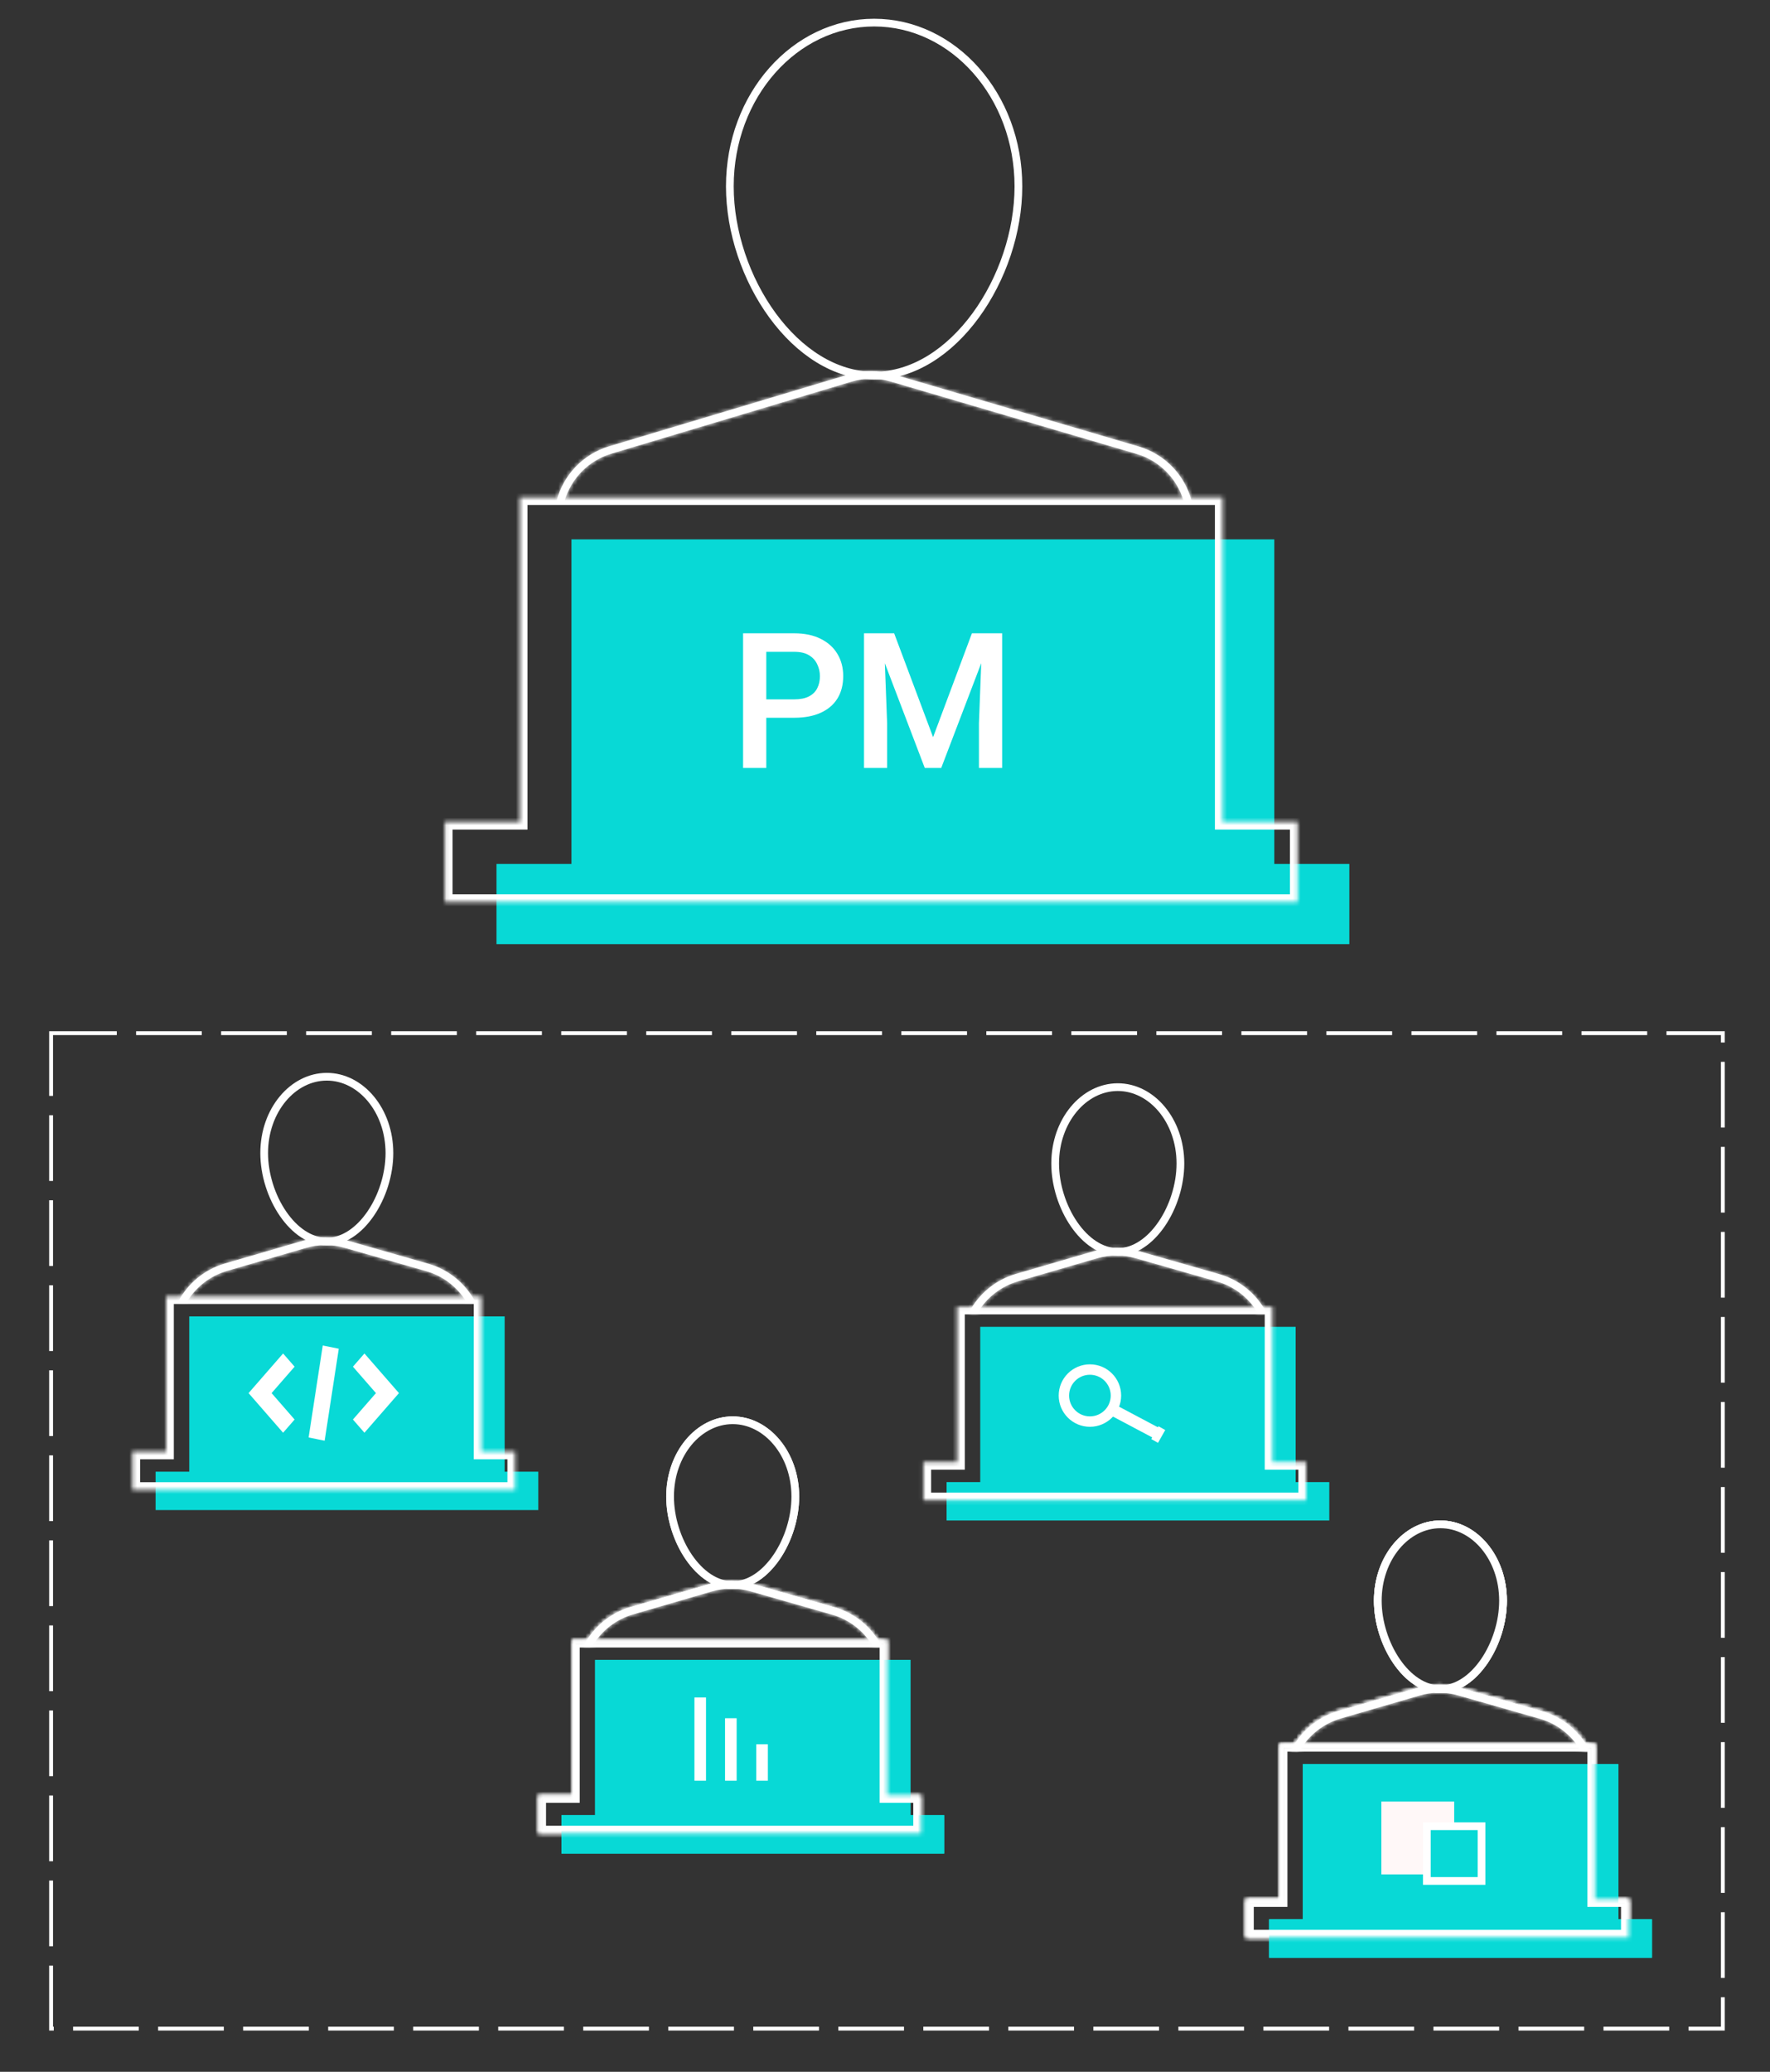 <?xml version="1.0" encoding="UTF-8"?> <svg xmlns="http://www.w3.org/2000/svg" width="458" height="536" viewBox="0 0 458 536" fill="none"><rect x="0" y="0" width="458" height="536" fill="#333333" stroke="none"/> <path d="M263.521 48.214C263.521 59.967 259.304 72.251 252.486 81.583C245.661 90.924 236.343 97.169 226.186 97.169C216.03 97.169 206.712 90.924 199.887 81.583C193.069 72.251 188.852 59.967 188.852 48.214C188.852 24.698 205.679 5.85 226.186 5.85C246.694 5.85 263.521 24.698 263.521 48.214Z" stroke="white" stroke-width="2"></path> <mask id="path-2-inside-1_1032_1050" fill="white"> <path fill-rule="evenodd" clip-rule="evenodd" d="M306.259 129.573C304.556 123.831 300.046 119.179 294.082 117.424L230.526 98.725C227.178 97.74 223.616 97.749 220.274 98.752L158.209 117.369C152.259 119.154 147.774 123.824 146.098 129.573H144.023C145.752 122.93 150.831 117.494 157.634 115.454L219.699 96.836C223.413 95.722 227.371 95.712 231.091 96.806L294.646 115.506C301.469 117.513 306.579 122.932 308.337 129.573H306.259Z"></path> </mask> <path fill-rule="evenodd" clip-rule="evenodd" d="M306.259 129.573C304.556 123.831 300.046 119.179 294.082 117.424L230.526 98.725C227.178 97.74 223.616 97.749 220.274 98.752L158.209 117.369C152.259 119.154 147.774 123.824 146.098 129.573H144.023C145.752 122.93 150.831 117.494 157.634 115.454L219.699 96.836C223.413 95.722 227.371 95.712 231.091 96.806L294.646 115.506C301.469 117.513 306.579 122.932 308.337 129.573H306.259Z" fill="white"></path> <path d="M306.259 129.573L304.342 130.142L304.767 131.573H306.259V129.573ZM294.082 117.424L294.646 115.506L294.646 115.506L294.082 117.424ZM230.526 98.725L229.962 100.644L229.962 100.644L230.526 98.725ZM220.274 98.752L219.699 96.836L219.699 96.836L220.274 98.752ZM158.209 117.369L158.783 119.285L158.783 119.285L158.209 117.369ZM146.098 129.573V131.573H147.598L148.018 130.133L146.098 129.573ZM144.023 129.573L142.088 129.07L141.437 131.573H144.023V129.573ZM157.634 115.454L157.059 113.538L157.059 113.538L157.634 115.454ZM219.699 96.836L219.125 94.921L219.699 96.836ZM231.091 96.806L230.526 98.725L230.526 98.725L231.091 96.806ZM294.646 115.506L294.082 117.424L294.082 117.424L294.646 115.506ZM308.337 129.573V131.573H310.935L310.27 129.061L308.337 129.573ZM308.177 129.004C306.284 122.625 301.275 117.456 294.646 115.506L293.517 119.343C298.818 120.903 302.827 125.036 304.342 130.142L308.177 129.004ZM294.646 115.506L231.091 96.806L229.962 100.644L293.517 119.343L294.646 115.506ZM231.091 96.806C227.371 95.712 223.413 95.722 219.699 96.836L220.848 100.668C223.82 99.776 226.986 99.768 229.962 100.644L231.091 96.806ZM219.699 96.836L157.634 115.454L158.783 119.285L220.848 100.668L219.699 96.836ZM157.634 115.454C151.022 117.437 146.04 122.626 144.178 129.014L148.018 130.133C149.508 125.021 153.495 120.871 158.783 119.285L157.634 115.454ZM144.023 131.573H146.098V127.573H144.023V131.573ZM157.059 113.538C149.575 115.783 143.989 121.762 142.088 129.07L145.959 130.077C147.515 124.097 152.087 119.206 158.209 117.369L157.059 113.538ZM219.125 94.921L157.059 113.538L158.209 117.369L220.274 98.752L219.125 94.921ZM231.655 94.888C227.563 93.684 223.21 93.695 219.125 94.921L220.274 98.752C223.616 97.749 227.178 97.74 230.526 98.725L231.655 94.888ZM295.211 113.587L231.655 94.888L230.526 98.725L294.082 117.424L295.211 113.587ZM310.27 129.061C308.336 121.757 302.717 115.796 295.211 113.587L294.082 117.424C300.222 119.231 304.821 124.107 306.403 130.085L310.27 129.061ZM306.259 131.573H308.337V127.573H306.259V131.573Z" fill="white" mask="url(#path-2-inside-1_1032_1050)"></path> <path fill-rule="evenodd" clip-rule="evenodd" d="M329.735 139.533H147.871V223.499H128.473V244.263H349.146V223.499H329.735V139.533Z" fill="#08D9D6"></path> <mask id="path-5-inside-2_1032_1050" fill="white"> <path fill-rule="evenodd" clip-rule="evenodd" d="M316.364 128.647H134.5V212.613H115.102V233.377H335.775V212.613H316.364V128.647Z"></path> </mask> <path d="M134.5 128.647V126.647H132.5V128.647H134.5ZM316.364 128.647H318.364V126.647H316.364V128.647ZM134.5 212.613V214.613H136.5V212.613H134.5ZM115.102 212.613V210.613H113.102V212.613H115.102ZM115.102 233.377H113.102V235.377H115.102V233.377ZM335.775 233.377V235.377H337.775V233.377H335.775ZM335.775 212.613H337.775V210.613H335.775V212.613ZM316.364 212.613H314.364V214.613H316.364V212.613ZM134.5 130.647H316.364V126.647H134.5V130.647ZM136.5 212.613V128.647H132.5V212.613H136.5ZM115.102 214.613H134.5V210.613H115.102V214.613ZM117.102 233.377V212.613H113.102V233.377H117.102ZM335.775 231.377H115.102V235.377H335.775V231.377ZM333.775 212.613V233.377H337.775V212.613H333.775ZM316.364 214.613H335.775V210.613H316.364V214.613ZM314.364 128.647V212.613H318.364V128.647H314.364Z" fill="white" mask="url(#path-5-inside-2_1032_1050)"></path> <rect x="13.219" y="267.288" width="432.582" height="257.533" stroke="white" stroke-dasharray="17 5"></rect> <path d="M205.506 185.688H196.438V180.927H205.506C207.085 180.927 208.361 180.672 209.334 180.161C210.307 179.651 211.017 178.949 211.464 178.056C211.926 177.146 212.158 176.11 212.158 174.945C212.158 173.845 211.926 172.816 211.464 171.859C211.017 170.886 210.307 170.104 209.334 169.514C208.361 168.924 207.085 168.629 205.506 168.629H198.281V198.68H192.275V163.844H205.506C208.202 163.844 210.491 164.322 212.373 165.279C214.271 166.22 215.715 167.528 216.704 169.203C217.693 170.862 218.187 172.76 218.187 174.897C218.187 177.146 217.693 179.076 216.704 180.688C215.715 182.299 214.271 183.535 212.373 184.396C210.491 185.257 208.202 185.688 205.506 185.688ZM226.011 163.844H231.37L241.443 190.712L251.492 163.844H256.851L243.548 198.68H239.29L226.011 163.844ZM223.57 163.844H228.667L229.552 187.1V198.68H223.57V163.844ZM254.195 163.844H259.315V198.68H253.31V187.1L254.195 163.844Z" fill="white"></path> <path d="M100.766 298.307C100.766 303.83 98.904 309.608 95.902 313.988C92.888 318.386 88.855 321.207 84.563 321.207C80.271 321.207 76.237 318.386 73.223 313.988C70.221 309.608 68.359 303.83 68.359 298.307C68.359 287.217 75.781 278.56 84.563 278.56C93.344 278.56 100.766 287.217 100.766 298.307Z" stroke="white" stroke-width="2"></path> <mask id="path-10-inside-3_1032_1050" fill="white"> <path fill-rule="evenodd" clip-rule="evenodd" d="M120.653 336.752C118.355 333.002 114.702 330.122 110.255 328.849L89.165 322.816C85.899 321.882 82.435 321.891 79.174 322.842L58.765 328.794C54.324 330.089 50.686 332.989 48.406 336.752H46.109C48.578 332.07 52.87 328.43 58.205 326.874L78.615 320.922C82.238 319.865 86.086 319.855 89.715 320.893L110.805 326.926C116.152 328.456 120.465 332.079 122.956 336.752H120.653Z"></path> </mask> <path fill-rule="evenodd" clip-rule="evenodd" d="M120.653 336.752C118.355 333.002 114.702 330.122 110.255 328.849L89.165 322.816C85.899 321.882 82.435 321.891 79.174 322.842L58.765 328.794C54.324 330.089 50.686 332.989 48.406 336.752H46.109C48.578 332.07 52.87 328.43 58.205 326.874L78.615 320.922C82.238 319.865 86.086 319.855 89.715 320.893L110.805 326.926C116.152 328.456 120.465 332.079 122.956 336.752H120.653Z" fill="white"></path> <path d="M120.653 336.752L119.8 337.274L120.093 337.752H120.653V336.752ZM110.255 328.849L110.53 327.888L110.53 327.888L110.255 328.849ZM89.165 322.816L88.889 323.778L88.889 323.778L89.165 322.816ZM79.174 322.842L78.894 321.882L78.894 321.882L79.174 322.842ZM58.765 328.794L59.045 329.754L59.045 329.754L58.765 328.794ZM48.406 336.752V337.752H48.97L49.262 337.27L48.406 336.752ZM46.109 336.752L45.225 336.285L44.452 337.752H46.109V336.752ZM58.205 326.874L58.485 327.834L58.485 327.834L58.205 326.874ZM78.615 320.922L78.335 319.962L78.335 319.962L78.615 320.922ZM89.715 320.893L89.99 319.932L89.99 319.932L89.715 320.893ZM110.805 326.926L111.08 325.965L110.805 326.926ZM122.956 336.752V337.752H124.623L123.839 336.281L122.956 336.752ZM121.505 336.229C119.08 332.272 115.225 329.231 110.53 327.888L109.98 329.811C114.18 331.012 117.629 333.733 119.8 337.274L121.505 336.229ZM110.53 327.888L89.439 321.855L88.889 323.778L109.98 329.811L110.53 327.888ZM89.439 321.855C85.992 320.869 82.337 320.878 78.894 321.882L79.454 323.802C82.534 322.904 85.805 322.895 88.889 323.778L89.439 321.855ZM78.894 321.882L58.485 327.834L59.045 329.754L79.454 323.802L78.894 321.882ZM58.485 327.834C53.797 329.201 49.956 332.263 47.551 336.233L49.262 337.27C51.415 333.716 54.851 330.977 59.045 329.754L58.485 327.834ZM46.109 337.752H48.406V335.752H46.109V337.752ZM57.925 325.914C52.323 327.548 47.816 331.37 45.225 336.285L46.994 337.218C49.34 332.769 53.417 329.312 58.485 327.834L57.925 325.914ZM78.335 319.962L57.925 325.914L58.485 327.834L78.894 321.882L78.335 319.962ZM89.99 319.932C86.18 318.842 82.139 318.852 78.335 319.962L78.894 321.882C82.337 320.878 85.992 320.869 89.439 321.855L89.99 319.932ZM111.08 325.965L89.99 319.932L89.439 321.855L110.53 327.888L111.08 325.965ZM123.839 336.281C121.223 331.375 116.695 327.571 111.08 325.965L110.53 327.888C115.61 329.341 119.707 332.782 122.074 337.222L123.839 336.281ZM120.653 337.752H122.956V335.752H120.653V337.752Z" fill="white" mask="url(#path-10-inside-3_1032_1050)"></path> <path fill-rule="evenodd" clip-rule="evenodd" d="M130.584 340.561H48.972V380.733H40.262V390.667H139.289V380.733H130.584V340.561Z" fill="#08D9D6"></path> <mask id="path-13-inside-4_1032_1050" fill="white"> <path fill-rule="evenodd" clip-rule="evenodd" d="M124.59 335.355H42.976V375.527H34.266V385.461H133.296V375.527H124.59V335.355Z"></path> </mask> <path d="M42.976 335.355V333.355H40.976V335.355H42.976ZM124.59 335.355H126.59V333.355H124.59V335.355ZM42.976 375.527V377.527H44.976V375.527H42.976ZM34.266 375.527V373.527H32.266V375.527H34.266ZM34.266 385.461H32.266V387.461H34.266V385.461ZM133.296 385.461V387.461H135.296V385.461H133.296ZM133.296 375.527H135.296V373.527H133.296V375.527ZM124.59 375.527H122.59V377.527H124.59V375.527ZM42.976 337.355H124.59V333.355H42.976V337.355ZM44.976 375.527V335.355H40.976V375.527H44.976ZM34.266 377.527H42.976V373.527H34.266V377.527ZM36.266 385.461V375.527H32.266V385.461H36.266ZM133.296 383.461H34.266V387.461H133.296V383.461ZM131.296 375.527V385.461H135.296V375.527H131.296ZM124.59 377.527H133.296V373.527H124.59V377.527ZM122.59 335.355V375.527H126.59V335.355H122.59Z" fill="white" mask="url(#path-13-inside-4_1032_1050)"></path> <path fill-rule="evenodd" clip-rule="evenodd" d="M73.252 350.154L76.23 353.571L70.275 360.407L76.23 367.243L73.252 370.66L64.32 360.407L73.252 350.154Z" fill="white"></path> <path fill-rule="evenodd" clip-rule="evenodd" d="M94.301 350.154L91.324 353.571L97.279 360.407L91.324 367.243L94.301 370.66L103.234 360.407L94.301 350.154Z" fill="white"></path> <path fill-rule="evenodd" clip-rule="evenodd" d="M83.515 348.088L87.662 348.927L84.006 372.727L79.859 371.888L83.515 348.088Z" fill="white"></path> <path d="M389.422 414.108C389.422 419.734 387.528 425.611 384.471 430.073C381.407 434.543 377.24 437.509 372.719 437.509C368.198 437.509 364.03 434.543 360.967 430.073C357.909 425.611 356.016 419.734 356.016 414.108C356.016 402.835 363.578 393.861 372.719 393.861C381.86 393.861 389.422 402.835 389.422 414.108Z" stroke="white"></path> <mask id="path-19-inside-5_1032_1050" fill="white"> <path fill-rule="evenodd" clip-rule="evenodd" d="M409.971 452.553C407.57 448.342 403.585 445.091 398.686 443.69L377.596 437.657C374.149 436.67 370.493 436.68 367.051 437.684L346.641 443.636C341.752 445.062 337.784 448.331 335.405 452.553H334.266C336.734 447.872 341.027 444.232 346.361 442.676L366.771 436.724C370.394 435.667 374.242 435.657 377.871 436.695L398.961 442.728C404.309 444.258 408.621 447.88 411.113 452.553H409.971Z"></path> </mask> <path fill-rule="evenodd" clip-rule="evenodd" d="M409.971 452.553C407.57 448.342 403.585 445.091 398.686 443.69L377.596 437.657C374.149 436.67 370.493 436.68 367.051 437.684L346.641 443.636C341.752 445.062 337.784 448.331 335.405 452.553H334.266C336.734 447.872 341.027 444.232 346.361 442.676L366.771 436.724C370.394 435.667 374.242 435.657 377.871 436.695L398.961 442.728C404.309 444.258 408.621 447.88 411.113 452.553H409.971Z" fill="white"></path> <path d="M409.971 452.553L409.102 453.048L409.39 453.553H409.971V452.553ZM398.686 443.69L398.961 442.728L398.686 443.69ZM377.596 437.657L377.321 438.618L377.321 438.618L377.596 437.657ZM367.051 437.684L367.331 438.644L367.331 438.644L367.051 437.684ZM346.641 443.636L346.361 442.676L346.641 443.636ZM335.405 452.553V453.553H335.989L336.276 453.044L335.405 452.553ZM334.266 452.553L333.381 452.087L332.608 453.553H334.266V452.553ZM346.361 442.676L346.641 443.636L346.641 443.636L346.361 442.676ZM366.771 436.724L366.491 435.764L366.491 435.764L366.771 436.724ZM377.871 436.695L378.146 435.734L378.146 435.734L377.871 436.695ZM398.961 442.728L399.236 441.767L398.961 442.728ZM411.113 452.553V453.553H412.779L411.995 452.083L411.113 452.553ZM410.84 452.058C408.313 447.626 404.119 444.203 398.961 442.728L398.411 444.651C403.052 445.979 406.827 449.058 409.102 453.048L410.84 452.058ZM398.961 442.728L377.871 436.695L377.321 438.618L398.411 444.651L398.961 442.728ZM377.871 436.695C374.242 435.657 370.394 435.667 366.771 436.724L367.331 438.644C370.592 437.693 374.055 437.684 377.321 438.618L377.871 436.695ZM366.771 436.724L346.361 442.676L346.921 444.596L367.331 438.644L366.771 436.724ZM346.361 442.676C341.214 444.177 337.038 447.618 334.533 452.062L336.276 453.044C338.53 449.043 342.289 445.947 346.921 444.596L346.361 442.676ZM334.266 453.553H335.405V451.553H334.266V453.553ZM346.081 441.716C340.48 443.35 335.973 447.172 333.381 452.087L335.15 453.02C337.496 448.571 341.574 445.114 346.641 443.636L346.081 441.716ZM366.491 435.764L346.081 441.716L346.641 443.636L367.051 437.684L366.491 435.764ZM378.146 435.734C374.336 434.644 370.295 434.654 366.491 435.764L367.051 437.684C370.493 436.68 374.149 436.67 377.596 437.657L378.146 435.734ZM399.236 441.767L378.146 435.734L377.596 437.657L398.686 443.69L399.236 441.767ZM411.995 452.083C409.38 447.177 404.851 443.373 399.236 441.767L398.686 443.69C403.766 445.143 407.863 448.584 410.23 453.024L411.995 452.083ZM409.971 453.553H411.113V451.553H409.971V453.553Z" fill="white" mask="url(#path-19-inside-5_1032_1050)"></path> <path fill-rule="evenodd" clip-rule="evenodd" d="M418.738 456.363H337.124V496.535H328.414V506.469H427.444V496.535H418.738V456.363Z" fill="#08D9D6"></path> <mask id="path-22-inside-6_1032_1050" fill="white"> <path fill-rule="evenodd" clip-rule="evenodd" d="M412.746 451.157H331.132V491.329H322.422V501.263H421.452V491.329H412.746V451.157Z"></path> </mask> <path d="M331.132 451.157V450.157H330.132V451.157H331.132ZM412.746 451.157H413.746V450.157H412.746V451.157ZM331.132 491.329V492.329H332.132V491.329H331.132ZM322.422 491.329V490.329H321.422V491.329H322.422ZM322.422 501.263H321.422V502.263H322.422V501.263ZM421.452 501.263V502.263H422.452V501.263H421.452ZM421.452 491.329H422.452V490.329H421.452V491.329ZM412.746 491.329H411.746V492.329H412.746V491.329ZM331.132 452.157H412.746V450.157H331.132V452.157ZM332.132 491.329V451.157H330.132V491.329H332.132ZM322.422 492.329H331.132V490.329H322.422V492.329ZM323.422 501.263V491.329H321.422V501.263H323.422ZM421.452 500.263H322.422V502.263H421.452V500.263ZM420.452 491.329V501.263H422.452V491.329H420.452ZM412.746 492.329H421.452V490.329H412.746V492.329ZM411.746 451.157V491.329H413.746V451.157H411.746Z" fill="white" mask="url(#path-22-inside-6_1032_1050)"></path> <path d="M389.422 414.108C389.422 419.734 387.528 425.611 384.471 430.073C381.407 434.543 377.24 437.509 372.719 437.509C368.198 437.509 364.03 434.543 360.967 430.073C357.909 425.611 356.016 419.734 356.016 414.108C356.016 402.835 363.578 393.861 372.719 393.861C381.86 393.861 389.422 402.835 389.422 414.108Z" stroke="white"></path> <mask id="path-25-inside-7_1032_1050" fill="white"> <path fill-rule="evenodd" clip-rule="evenodd" d="M409.971 452.553C407.57 448.342 403.585 445.091 398.686 443.69L377.596 437.657C374.149 436.67 370.493 436.68 367.051 437.684L346.641 443.636C341.752 445.062 337.784 448.331 335.405 452.553H334.266C336.734 447.872 341.027 444.232 346.361 442.676L366.771 436.724C370.394 435.667 374.242 435.657 377.871 436.695L398.961 442.728C404.309 444.258 408.621 447.88 411.113 452.553H409.971Z"></path> </mask> <path fill-rule="evenodd" clip-rule="evenodd" d="M409.971 452.553C407.57 448.342 403.585 445.091 398.686 443.69L377.596 437.657C374.149 436.67 370.493 436.68 367.051 437.684L346.641 443.636C341.752 445.062 337.784 448.331 335.405 452.553H334.266C336.734 447.872 341.027 444.232 346.361 442.676L366.771 436.724C370.394 435.667 374.242 435.657 377.871 436.695L398.961 442.728C404.309 444.258 408.621 447.88 411.113 452.553H409.971Z" fill="white"></path> <path d="M409.971 452.553L409.102 453.048L409.39 453.553H409.971V452.553ZM398.686 443.69L398.961 442.728L398.686 443.69ZM377.596 437.657L377.321 438.618L377.321 438.618L377.596 437.657ZM367.051 437.684L367.331 438.644L367.331 438.644L367.051 437.684ZM346.641 443.636L346.361 442.676L346.641 443.636ZM335.405 452.553V453.553H335.989L336.276 453.044L335.405 452.553ZM334.266 452.553L333.381 452.087L332.608 453.553H334.266V452.553ZM346.361 442.676L346.641 443.636L346.641 443.636L346.361 442.676ZM366.771 436.724L366.491 435.764L366.491 435.764L366.771 436.724ZM377.871 436.695L378.146 435.734L378.146 435.734L377.871 436.695ZM398.961 442.728L399.236 441.767L398.961 442.728ZM411.113 452.553V453.553H412.779L411.995 452.083L411.113 452.553ZM410.84 452.058C408.313 447.626 404.119 444.203 398.961 442.728L398.411 444.651C403.052 445.979 406.827 449.058 409.102 453.048L410.84 452.058ZM398.961 442.728L377.871 436.695L377.321 438.618L398.411 444.651L398.961 442.728ZM377.871 436.695C374.242 435.657 370.394 435.667 366.771 436.724L367.331 438.644C370.592 437.693 374.055 437.684 377.321 438.618L377.871 436.695ZM366.771 436.724L346.361 442.676L346.921 444.596L367.331 438.644L366.771 436.724ZM346.361 442.676C341.214 444.177 337.038 447.618 334.533 452.062L336.276 453.044C338.53 449.043 342.289 445.947 346.921 444.596L346.361 442.676ZM334.266 453.553H335.405V451.553H334.266V453.553ZM346.081 441.716C340.48 443.35 335.973 447.172 333.381 452.087L335.15 453.02C337.496 448.571 341.574 445.114 346.641 443.636L346.081 441.716ZM366.491 435.764L346.081 441.716L346.641 443.636L367.051 437.684L366.491 435.764ZM378.146 435.734C374.336 434.644 370.295 434.654 366.491 435.764L367.051 437.684C370.493 436.68 374.149 436.67 377.596 437.657L378.146 435.734ZM399.236 441.767L378.146 435.734L377.596 437.657L398.686 443.69L399.236 441.767ZM411.995 452.083C409.38 447.177 404.851 443.373 399.236 441.767L398.686 443.69C403.766 445.143 407.863 448.584 410.23 453.024L411.995 452.083ZM409.971 453.553H411.113V451.553H409.971V453.553Z" fill="white" mask="url(#path-25-inside-7_1032_1050)"></path> <path fill-rule="evenodd" clip-rule="evenodd" d="M418.738 456.363H337.124V496.535H328.414V506.469H427.444V496.535H418.738V456.363Z" fill="#08D9D6"></path> <mask id="path-28-inside-8_1032_1050" fill="white"> <path fill-rule="evenodd" clip-rule="evenodd" d="M412.746 451.157H331.132V491.329H322.422V501.263H421.452V491.329H412.746V451.157Z"></path> </mask> <path d="M331.132 451.157V450.157H330.132V451.157H331.132ZM412.746 451.157H413.746V450.157H412.746V451.157ZM331.132 491.329V492.329H332.132V491.329H331.132ZM322.422 491.329V490.329H321.422V491.329H322.422ZM322.422 501.263H321.422V502.263H322.422V501.263ZM421.452 501.263V502.263H422.452V501.263H421.452ZM421.452 491.329H422.452V490.329H421.452V491.329ZM412.746 491.329H411.746V492.329H412.746V491.329ZM331.132 452.157H412.746V450.157H331.132V452.157ZM332.132 491.329V451.157H330.132V491.329H332.132ZM322.422 492.329H331.132V490.329H322.422V492.329ZM323.422 501.263V491.329H321.422V501.263H323.422ZM421.452 500.263H322.422V502.263H421.452V500.263ZM420.452 491.329V501.263H422.452V491.329H420.452ZM412.746 492.329H421.452V490.329H412.746V492.329ZM411.746 451.157V491.329H413.746V451.157H411.746Z" fill="white" mask="url(#path-28-inside-8_1032_1050)"></path> <path d="M388.922 414.108C388.922 419.631 387.06 425.41 384.059 429.79C381.045 434.188 377.011 437.009 372.719 437.009C368.427 437.009 364.393 434.188 361.379 429.79C358.377 425.41 356.516 419.631 356.516 414.108C356.516 403.019 363.937 394.361 372.719 394.361C381.501 394.361 388.922 403.019 388.922 414.108Z" stroke="white" stroke-width="2"></path> <mask id="path-31-inside-9_1032_1050" fill="white"> <path fill-rule="evenodd" clip-rule="evenodd" d="M408.809 452.553C406.511 448.804 402.859 445.923 398.411 444.651L377.321 438.618C374.055 437.684 370.592 437.693 367.331 438.644L346.921 444.596C342.48 445.891 338.842 448.791 336.563 452.553H334.266C336.734 447.872 341.027 444.232 346.361 442.676L366.771 436.724C370.394 435.667 374.242 435.657 377.871 436.695L398.961 442.728C404.309 444.258 408.621 447.88 411.113 452.553H408.809Z"></path> </mask> <path fill-rule="evenodd" clip-rule="evenodd" d="M408.809 452.553C406.511 448.804 402.859 445.923 398.411 444.651L377.321 438.618C374.055 437.684 370.592 437.693 367.331 438.644L346.921 444.596C342.48 445.891 338.842 448.791 336.563 452.553H334.266C336.734 447.872 341.027 444.232 346.361 442.676L366.771 436.724C370.394 435.667 374.242 435.657 377.871 436.695L398.961 442.728C404.309 444.258 408.621 447.88 411.113 452.553H408.809Z" fill="white"></path> <path d="M408.809 452.553L407.104 453.599L407.689 454.553H408.809V452.553ZM398.411 444.651L398.961 442.728L398.961 442.728L398.411 444.651ZM377.321 438.618L377.871 436.695L377.871 436.695L377.321 438.618ZM367.331 438.644L367.891 440.564L367.891 440.564L367.331 438.644ZM346.921 444.596L347.481 446.516L347.481 446.516L346.921 444.596ZM336.563 452.553V454.553H337.689L338.273 453.59L336.563 452.553ZM334.266 452.553L332.497 451.62L330.95 454.553H334.266V452.553ZM346.361 442.676L346.921 444.596L346.921 444.596L346.361 442.676ZM366.771 436.724L366.211 434.804L366.211 434.804L366.771 436.724ZM377.871 436.695L378.421 434.772L378.421 434.772L377.871 436.695ZM398.961 442.728L399.511 440.805L398.961 442.728ZM411.113 452.553V454.553H414.445L412.877 451.612L411.113 452.553ZM410.514 451.508C407.962 447.344 403.903 444.142 398.961 442.728L397.861 446.574C401.814 447.705 405.06 450.264 407.104 453.599L410.514 451.508ZM398.961 442.728L377.871 436.695L376.771 440.541L397.861 446.574L398.961 442.728ZM377.871 436.695C374.242 435.657 370.394 435.667 366.771 436.724L367.891 440.564C370.789 439.718 373.868 439.71 376.771 440.541L377.871 436.695ZM366.771 436.724L346.361 442.676L347.481 446.516L367.891 440.564L366.771 436.724ZM346.361 442.676C341.427 444.115 337.384 447.338 334.852 451.517L338.273 453.59C340.3 450.244 343.534 447.667 347.481 446.516L346.361 442.676ZM334.266 454.553H336.563V450.553H334.266V454.553ZM345.801 440.756C339.933 442.467 335.211 446.472 332.497 451.62L336.035 453.486C338.258 449.271 342.121 445.996 346.921 444.596L345.801 440.756ZM366.211 434.804L345.801 440.756L346.921 444.596L367.331 438.644L366.211 434.804ZM378.421 434.772C374.429 433.63 370.196 433.641 366.211 434.804L367.331 438.644C370.592 437.693 374.055 437.684 377.321 438.618L378.421 434.772ZM399.511 440.805L378.421 434.772L377.321 438.618L398.411 444.651L399.511 440.805ZM412.877 451.612C410.138 446.474 405.394 442.488 399.511 440.805L398.411 444.651C403.223 446.028 407.104 449.287 409.348 453.494L412.877 451.612ZM408.809 454.553H411.113V450.553H408.809V454.553Z" fill="white" mask="url(#path-31-inside-9_1032_1050)"></path> <path fill-rule="evenodd" clip-rule="evenodd" d="M418.738 456.363H337.124V496.535H328.414V506.469H427.444V496.535H418.738V456.363Z" fill="#08D9D6"></path> <mask id="path-34-inside-10_1032_1050" fill="white"> <path fill-rule="evenodd" clip-rule="evenodd" d="M412.746 451.157H331.132V491.329H322.422V501.263H421.452V491.329H412.746V451.157Z"></path> </mask> <path d="M331.132 451.157V449.157H329.132V451.157H331.132ZM412.746 451.157H414.746V449.157H412.746V451.157ZM331.132 491.329V493.329H333.132V491.329H331.132ZM322.422 491.329V489.329H320.422V491.329H322.422ZM322.422 501.263H320.422V503.263H322.422V501.263ZM421.452 501.263V503.263H423.452V501.263H421.452ZM421.452 491.329H423.452V489.329H421.452V491.329ZM412.746 491.329H410.746V493.329H412.746V491.329ZM331.132 453.157H412.746V449.157H331.132V453.157ZM333.132 491.329V451.157H329.132V491.329H333.132ZM322.422 493.329H331.132V489.329H322.422V493.329ZM324.422 501.263V491.329H320.422V501.263H324.422ZM421.452 499.263H322.422V503.263H421.452V499.263ZM419.452 491.329V501.263H423.452V491.329H419.452ZM412.746 493.329H421.452V489.329H412.746V493.329ZM410.746 451.157V491.329H414.746V451.157H410.746Z" fill="white" mask="url(#path-34-inside-10_1032_1050)"></path> <path d="M305.438 301C305.438 306.523 303.576 312.302 300.574 316.682C297.56 321.079 293.526 323.9 289.234 323.9C284.943 323.9 280.909 321.079 277.895 316.682C274.893 312.302 273.031 306.523 273.031 301C273.031 289.911 280.453 281.253 289.234 281.253C298.016 281.253 305.438 289.911 305.438 301Z" stroke="white" stroke-width="2"></path> <mask id="path-37-inside-11_1032_1050" fill="white"> <path fill-rule="evenodd" clip-rule="evenodd" d="M325.325 339.445C323.027 335.696 319.374 332.815 314.927 331.543L293.836 325.51C290.571 324.575 287.107 324.584 283.846 325.535L263.437 331.488C258.996 332.783 255.358 335.683 253.078 339.445H250.781C253.25 334.763 257.542 331.123 262.877 329.568L283.286 323.615C286.91 322.559 290.758 322.549 294.386 323.587L315.477 329.62C320.824 331.149 325.137 334.772 327.628 339.445H325.325Z"></path> </mask> <path fill-rule="evenodd" clip-rule="evenodd" d="M325.325 339.445C323.027 335.696 319.374 332.815 314.927 331.543L293.836 325.51C290.571 324.575 287.107 324.584 283.846 325.535L263.437 331.488C258.996 332.783 255.358 335.683 253.078 339.445H250.781C253.25 334.763 257.542 331.123 262.877 329.568L283.286 323.615C286.91 322.559 290.758 322.549 294.386 323.587L315.477 329.62C320.824 331.149 325.137 334.772 327.628 339.445H325.325Z" fill="white"></path> <path d="M325.325 339.445L324.472 339.967L324.765 340.445H325.325V339.445ZM314.927 331.543L315.202 330.581L315.202 330.581L314.927 331.543ZM293.836 325.51L293.561 326.471L293.561 326.471L293.836 325.51ZM283.846 325.535L283.566 324.575L283.566 324.575L283.846 325.535ZM263.437 331.488L263.717 332.448L263.717 332.448L263.437 331.488ZM253.078 339.445V340.445H253.642L253.934 339.963L253.078 339.445ZM250.781 339.445L249.897 338.978L249.123 340.445H250.781V339.445ZM262.877 329.568L262.597 328.608L262.877 329.568ZM283.286 323.615L283.006 322.655L283.006 322.655L283.286 323.615ZM294.386 323.587L294.661 322.625L294.661 322.625L294.386 323.587ZM315.477 329.62L315.752 328.658L315.477 329.62ZM327.628 339.445V340.445H329.295L328.511 338.974L327.628 339.445ZM326.177 338.922C323.752 334.966 319.897 331.924 315.202 330.581L314.652 332.504C318.852 333.706 322.301 336.426 324.472 339.967L326.177 338.922ZM315.202 330.581L294.111 324.548L293.561 326.471L314.652 332.504L315.202 330.581ZM294.111 324.548C290.664 323.562 287.008 323.571 283.566 324.575L284.126 326.495C287.206 325.597 290.477 325.589 293.561 326.471L294.111 324.548ZM283.566 324.575L263.157 330.528L263.717 332.448L284.126 326.495L283.566 324.575ZM263.157 330.528C258.469 331.895 254.628 334.956 252.223 338.927L253.934 339.963C256.087 336.409 259.523 333.671 263.717 332.448L263.157 330.528ZM250.781 340.445H253.078V338.445H250.781V340.445ZM262.597 328.608C256.995 330.241 252.488 334.064 249.897 338.978L251.666 339.911C254.012 335.463 258.089 332.005 263.157 330.528L262.597 328.608ZM283.006 322.655L262.597 328.608L263.157 330.528L283.566 324.575L283.006 322.655ZM294.661 322.625C290.851 321.535 286.811 321.546 283.006 322.655L283.566 324.575C287.008 323.571 290.664 323.562 294.111 324.548L294.661 322.625ZM315.752 328.658L294.661 322.625L294.111 324.548L315.202 330.581L315.752 328.658ZM328.511 338.974C325.895 334.069 321.367 330.265 315.752 328.658L315.202 330.581C320.282 332.034 324.378 335.475 326.746 339.915L328.511 338.974ZM325.325 340.445H327.628V338.445H325.325V340.445Z" fill="white" mask="url(#path-37-inside-11_1032_1050)"></path> <path fill-rule="evenodd" clip-rule="evenodd" d="M335.258 343.254H253.644V383.427H244.934V393.361H343.964V383.427H335.258V343.254Z" fill="#08D9D6"></path> <mask id="path-40-inside-12_1032_1050" fill="white"> <path fill-rule="evenodd" clip-rule="evenodd" d="M329.262 338.048H247.648V378.221H238.938V388.155H337.968V378.221H329.262V338.048Z"></path> </mask> <path d="M247.648 338.048V336.048H245.648V338.048H247.648ZM329.262 338.048H331.262V336.048H329.262V338.048ZM247.648 378.221V380.221H249.648V378.221H247.648ZM238.938 378.221V376.221H236.938V378.221H238.938ZM238.938 388.155H236.938V390.155H238.938V388.155ZM337.968 388.155V390.155H339.968V388.155H337.968ZM337.968 378.221H339.968V376.221H337.968V378.221ZM329.262 378.221H327.262V380.221H329.262V378.221ZM247.648 340.048H329.262V336.048H247.648V340.048ZM249.648 378.221V338.048H245.648V378.221H249.648ZM238.938 380.221H247.648V376.221H238.938V380.221ZM240.938 388.155V378.221H236.938V388.155H240.938ZM337.968 386.155H238.938V390.155H337.968V386.155ZM335.968 378.221V388.155H339.968V378.221H335.968ZM329.262 380.221H337.968V376.221H329.262V380.221ZM327.262 338.048V378.221H331.262V338.048H327.262Z" fill="white" mask="url(#path-40-inside-12_1032_1050)"></path> <path d="M206.293 387.178C206.293 392.804 204.4 398.681 201.342 403.142C198.279 407.612 194.111 410.578 189.59 410.578C185.069 410.578 180.901 407.612 177.838 403.142C174.78 398.681 172.887 392.804 172.887 387.178C172.887 375.904 180.449 366.931 189.59 366.931C198.731 366.931 206.293 375.904 206.293 387.178Z" stroke="white"></path> <mask id="path-43-inside-13_1032_1050" fill="white"> <path fill-rule="evenodd" clip-rule="evenodd" d="M225.684 425.623C223.386 421.874 219.734 418.993 215.286 417.72L194.196 411.687C190.93 410.753 187.467 410.762 184.206 411.713L163.796 417.665C159.355 418.96 155.717 421.86 153.438 425.623H151.141C153.609 420.941 157.902 417.301 163.236 415.745L183.646 409.793C187.269 408.736 191.117 408.726 194.746 409.764L215.836 415.797C221.184 417.327 225.496 420.95 227.988 425.623H225.684Z"></path> </mask> <path fill-rule="evenodd" clip-rule="evenodd" d="M225.684 425.623C223.386 421.874 219.734 418.993 215.286 417.72L194.196 411.687C190.93 410.753 187.467 410.762 184.206 411.713L163.796 417.665C159.355 418.96 155.717 421.86 153.438 425.623H151.141C153.609 420.941 157.902 417.301 163.236 415.745L183.646 409.793C187.269 408.736 191.117 408.726 194.746 409.764L215.836 415.797C221.184 417.327 225.496 420.95 227.988 425.623H225.684Z" fill="white"></path> <path d="M225.684 425.623L224.832 426.145L225.124 426.623H225.684V425.623ZM215.286 417.72L215.561 416.759L215.561 416.759L215.286 417.72ZM194.196 411.687L193.921 412.649L193.921 412.649L194.196 411.687ZM184.206 411.713L183.926 410.753L183.926 410.753L184.206 411.713ZM163.796 417.665L164.076 418.625L164.076 418.625L163.796 417.665ZM153.438 425.623V426.623H154.001L154.293 426.141L153.438 425.623ZM151.141 425.623L150.256 425.156L149.483 426.623H151.141V425.623ZM163.236 415.745L163.516 416.705L163.516 416.705L163.236 415.745ZM183.646 409.793L183.366 408.833L183.366 408.833L183.646 409.793ZM194.746 409.764L195.021 408.803L195.021 408.803L194.746 409.764ZM215.836 415.797L216.111 414.836L215.836 415.797ZM227.988 425.623V426.623H229.654L228.87 425.152L227.988 425.623ZM226.537 425.1C224.111 421.143 220.256 418.102 215.561 416.759L215.011 418.682C219.211 419.883 222.661 422.604 224.832 426.145L226.537 425.1ZM215.561 416.759L194.471 410.726L193.921 412.649L215.011 418.682L215.561 416.759ZM194.471 410.726C191.024 409.74 187.368 409.749 183.926 410.753L184.486 412.673C187.565 411.775 190.836 411.766 193.921 412.649L194.471 410.726ZM183.926 410.753L163.516 416.705L164.076 418.625L184.486 412.673L183.926 410.753ZM163.516 416.705C158.828 418.072 154.988 421.134 152.582 425.104L154.293 426.141C156.446 422.587 159.882 419.848 164.076 418.625L163.516 416.705ZM151.141 426.623H153.438V424.623H151.141V426.623ZM162.956 414.785C157.355 416.419 152.848 420.241 150.256 425.156L152.025 426.089C154.371 421.64 158.449 418.183 163.516 416.705L162.956 414.785ZM183.366 408.833L162.956 414.785L163.516 416.705L183.926 410.753L183.366 408.833ZM195.021 408.803C191.211 407.713 187.17 407.724 183.366 408.833L183.926 410.753C187.368 409.749 191.024 409.74 194.471 410.726L195.021 408.803ZM216.111 414.836L195.021 408.803L194.471 410.726L215.561 416.759L216.111 414.836ZM228.87 425.152C226.255 420.247 221.726 416.442 216.111 414.836L215.561 416.759C220.641 418.212 224.738 421.653 227.105 426.093L228.87 425.152ZM225.684 426.623H227.988V424.623H225.684V426.623Z" fill="white" mask="url(#path-43-inside-13_1032_1050)"></path> <path fill-rule="evenodd" clip-rule="evenodd" d="M235.609 429.432H153.995V469.604H145.285V479.539H244.315V469.604H235.609V429.432Z" fill="#08D9D6"></path> <mask id="path-46-inside-14_1032_1050" fill="white"> <path fill-rule="evenodd" clip-rule="evenodd" d="M229.613 424.226H147.999V464.398H139.289V474.333H238.319V464.398H229.613V424.226Z"></path> </mask> <path d="M147.999 424.226V423.226H146.999V424.226H147.999ZM229.613 424.226H230.613V423.226H229.613V424.226ZM147.999 464.398V465.398H148.999V464.398H147.999ZM139.289 464.398V463.398H138.289V464.398H139.289ZM139.289 474.333H138.289V475.333H139.289V474.333ZM238.319 474.333V475.333H239.319V474.333H238.319ZM238.319 464.398H239.319V463.398H238.319V464.398ZM229.613 464.398H228.613V465.398H229.613V464.398ZM147.999 425.226H229.613V423.226H147.999V425.226ZM148.999 464.398V424.226H146.999V464.398H148.999ZM139.289 465.398H147.999V463.398H139.289V465.398ZM140.289 474.333V464.398H138.289V474.333H140.289ZM238.319 473.333H139.289V475.333H238.319V473.333ZM237.319 464.398V474.333H239.319V464.398H237.319ZM229.613 465.398H238.319V463.398H229.613V465.398ZM228.613 424.226V464.398H230.613V424.226H228.613Z" fill="white" mask="url(#path-46-inside-14_1032_1050)"></path> <path fill-rule="evenodd" clip-rule="evenodd" d="M178.276 439.025L181.253 442.442L175.298 449.278L181.253 456.114L178.276 459.531L169.344 449.278L178.276 439.025Z" fill="white"></path> <path fill-rule="evenodd" clip-rule="evenodd" d="M199.325 439.025L196.348 442.442L202.302 449.278L196.348 456.114L199.325 459.531L208.257 449.278L199.325 439.025Z" fill="white"></path> <path fill-rule="evenodd" clip-rule="evenodd" d="M188.539 436.959L192.686 437.798L189.03 461.598L184.883 460.759L188.539 436.959Z" fill="white"></path> <path d="M205.793 387.178C205.793 392.701 203.931 398.479 200.93 402.859C197.916 407.257 193.882 410.078 189.59 410.078C185.298 410.078 181.264 407.257 178.25 402.859C175.249 398.479 173.387 392.701 173.387 387.178C173.387 376.088 180.808 367.431 189.59 367.431C198.372 367.431 205.793 376.088 205.793 387.178Z" stroke="white" stroke-width="2"></path> <mask id="path-52-inside-15_1032_1050" fill="white"> <path fill-rule="evenodd" clip-rule="evenodd" d="M226.842 425.623C224.441 421.411 220.457 418.16 215.557 416.759L194.467 410.726C191.02 409.74 187.364 409.749 183.922 410.753L163.512 416.705C158.623 418.131 154.655 421.4 152.276 425.623H151.137C153.605 420.941 157.898 417.301 163.232 415.745L183.642 409.793C187.265 408.736 191.113 408.726 194.742 409.764L215.832 415.797C221.18 417.327 225.492 420.95 227.984 425.623H226.842Z"></path> </mask> <path fill-rule="evenodd" clip-rule="evenodd" d="M226.842 425.623C224.441 421.411 220.457 418.16 215.557 416.759L194.467 410.726C191.02 409.74 187.364 409.749 183.922 410.753L163.512 416.705C158.623 418.131 154.655 421.4 152.276 425.623H151.137C153.605 420.941 157.898 417.301 163.232 415.745L183.642 409.793C187.265 408.736 191.113 408.726 194.742 409.764L215.832 415.797C221.18 417.327 225.492 420.95 227.984 425.623H226.842Z" fill="white"></path> <path d="M226.842 425.623L225.104 426.613L225.68 427.623H226.842V425.623ZM215.557 416.759L215.007 418.682L215.007 418.682L215.557 416.759ZM194.467 410.726L193.917 412.649L193.917 412.649L194.467 410.726ZM183.922 410.753L183.362 408.833L183.362 408.833L183.922 410.753ZM163.512 416.705L164.072 418.625L164.072 418.625L163.512 416.705ZM152.276 425.623V427.623H153.444L154.018 426.604L152.276 425.623ZM151.137 425.623L149.368 424.69L147.821 427.623H151.137V425.623ZM163.232 415.745L163.792 417.665L163.792 417.665L163.232 415.745ZM183.642 409.793L183.082 407.873L183.082 407.873L183.642 409.793ZM194.742 409.764L195.292 407.842L195.292 407.842L194.742 409.764ZM215.832 415.797L216.382 413.875L215.832 415.797ZM227.984 425.623V427.623H231.316L229.749 424.682L227.984 425.623ZM228.579 424.632C225.927 419.979 221.523 416.385 216.107 414.836L215.007 418.682C219.39 419.936 222.955 422.843 225.104 426.613L228.579 424.632ZM216.107 414.836L195.017 408.803L193.917 412.649L215.007 418.682L216.107 414.836ZM195.017 408.803C191.207 407.713 187.166 407.724 183.362 408.833L184.482 412.673C187.561 411.775 190.833 411.766 193.917 412.649L195.017 408.803ZM183.362 408.833L162.952 414.785L164.072 418.625L184.482 412.673L183.362 408.833ZM162.952 414.785C157.548 416.361 153.162 419.976 150.533 424.641L154.018 426.604C156.148 422.825 159.698 419.901 164.072 418.625L162.952 414.785ZM151.137 427.623H152.276V423.623H151.137V427.623ZM162.672 413.825C156.804 415.537 152.082 419.542 149.368 424.69L152.906 426.555C155.129 422.34 158.992 419.065 163.792 417.665L162.672 413.825ZM183.082 407.873L162.672 413.825L163.792 417.665L184.202 411.713L183.082 407.873ZM195.292 407.842C191.3 406.7 187.067 406.711 183.082 407.873L184.202 411.713C187.463 410.762 190.926 410.753 194.192 411.687L195.292 407.842ZM216.382 413.875L195.292 407.842L194.192 411.687L215.282 417.72L216.382 413.875ZM229.749 424.682C227.009 419.543 222.265 415.557 216.382 413.875L215.282 417.72C220.094 419.097 223.976 422.356 226.219 426.564L229.749 424.682ZM226.842 427.623H227.984V423.623H226.842V427.623Z" fill="white" mask="url(#path-52-inside-15_1032_1050)"></path> <path fill-rule="evenodd" clip-rule="evenodd" d="M235.609 429.432H153.995V469.604H145.285V479.539H244.315V469.604H235.609V429.432Z" fill="#08D9D6"></path> <mask id="path-55-inside-16_1032_1050" fill="white"> <path fill-rule="evenodd" clip-rule="evenodd" d="M229.613 424.226H147.999V464.398H139.289V474.333H238.319V464.398H229.613V424.226Z"></path> </mask> <path d="M147.999 424.226V422.226H145.999V424.226H147.999ZM229.613 424.226H231.613V422.226H229.613V424.226ZM147.999 464.398V466.398H149.999V464.398H147.999ZM139.289 464.398V462.398H137.289V464.398H139.289ZM139.289 474.333H137.289V476.333H139.289V474.333ZM238.319 474.333V476.333H240.319V474.333H238.319ZM238.319 464.398H240.319V462.398H238.319V464.398ZM229.613 464.398H227.613V466.398H229.613V464.398ZM147.999 426.226H229.613V422.226H147.999V426.226ZM149.999 464.398V424.226H145.999V464.398H149.999ZM139.289 466.398H147.999V462.398H139.289V466.398ZM141.289 474.333V464.398H137.289V474.333H141.289ZM238.319 472.333H139.289V476.333H238.319V472.333ZM236.319 464.398V474.333H240.319V464.398H236.319ZM229.613 466.398H238.319V462.398H229.613V466.398ZM227.613 424.226V464.398H231.613V424.226H227.613Z" fill="white" mask="url(#path-55-inside-16_1032_1050)"></path> <line x1="181.188" y1="439.143" x2="181.188" y2="460.688" stroke="white" stroke-width="3"></line> <path d="M189.113 444.529V460.688" stroke="white" stroke-width="3"></path> <path d="M197.191 451.262V460.687" stroke="white" stroke-width="3"></path> <circle cx="282.024" cy="361.044" r="8.079" fill="white"></circle> <circle cx="282.023" cy="361.045" r="5.386" fill="#08D9D6"></circle> <path d="M288.18 364.885L299.357 370.813" stroke="white" stroke-width="3"></path> <rect x="357.43" y="466.074" width="18.851" height="18.851" fill="#FFF8F8"></rect> <rect x="369.203" y="472.46" width="14.158" height="14.158" fill="#08D9D6" stroke="white" stroke-width="2"></rect> <path d="M300.639 369.473L298.773 372.789" stroke="white" stroke-width="2"></path> </svg> 